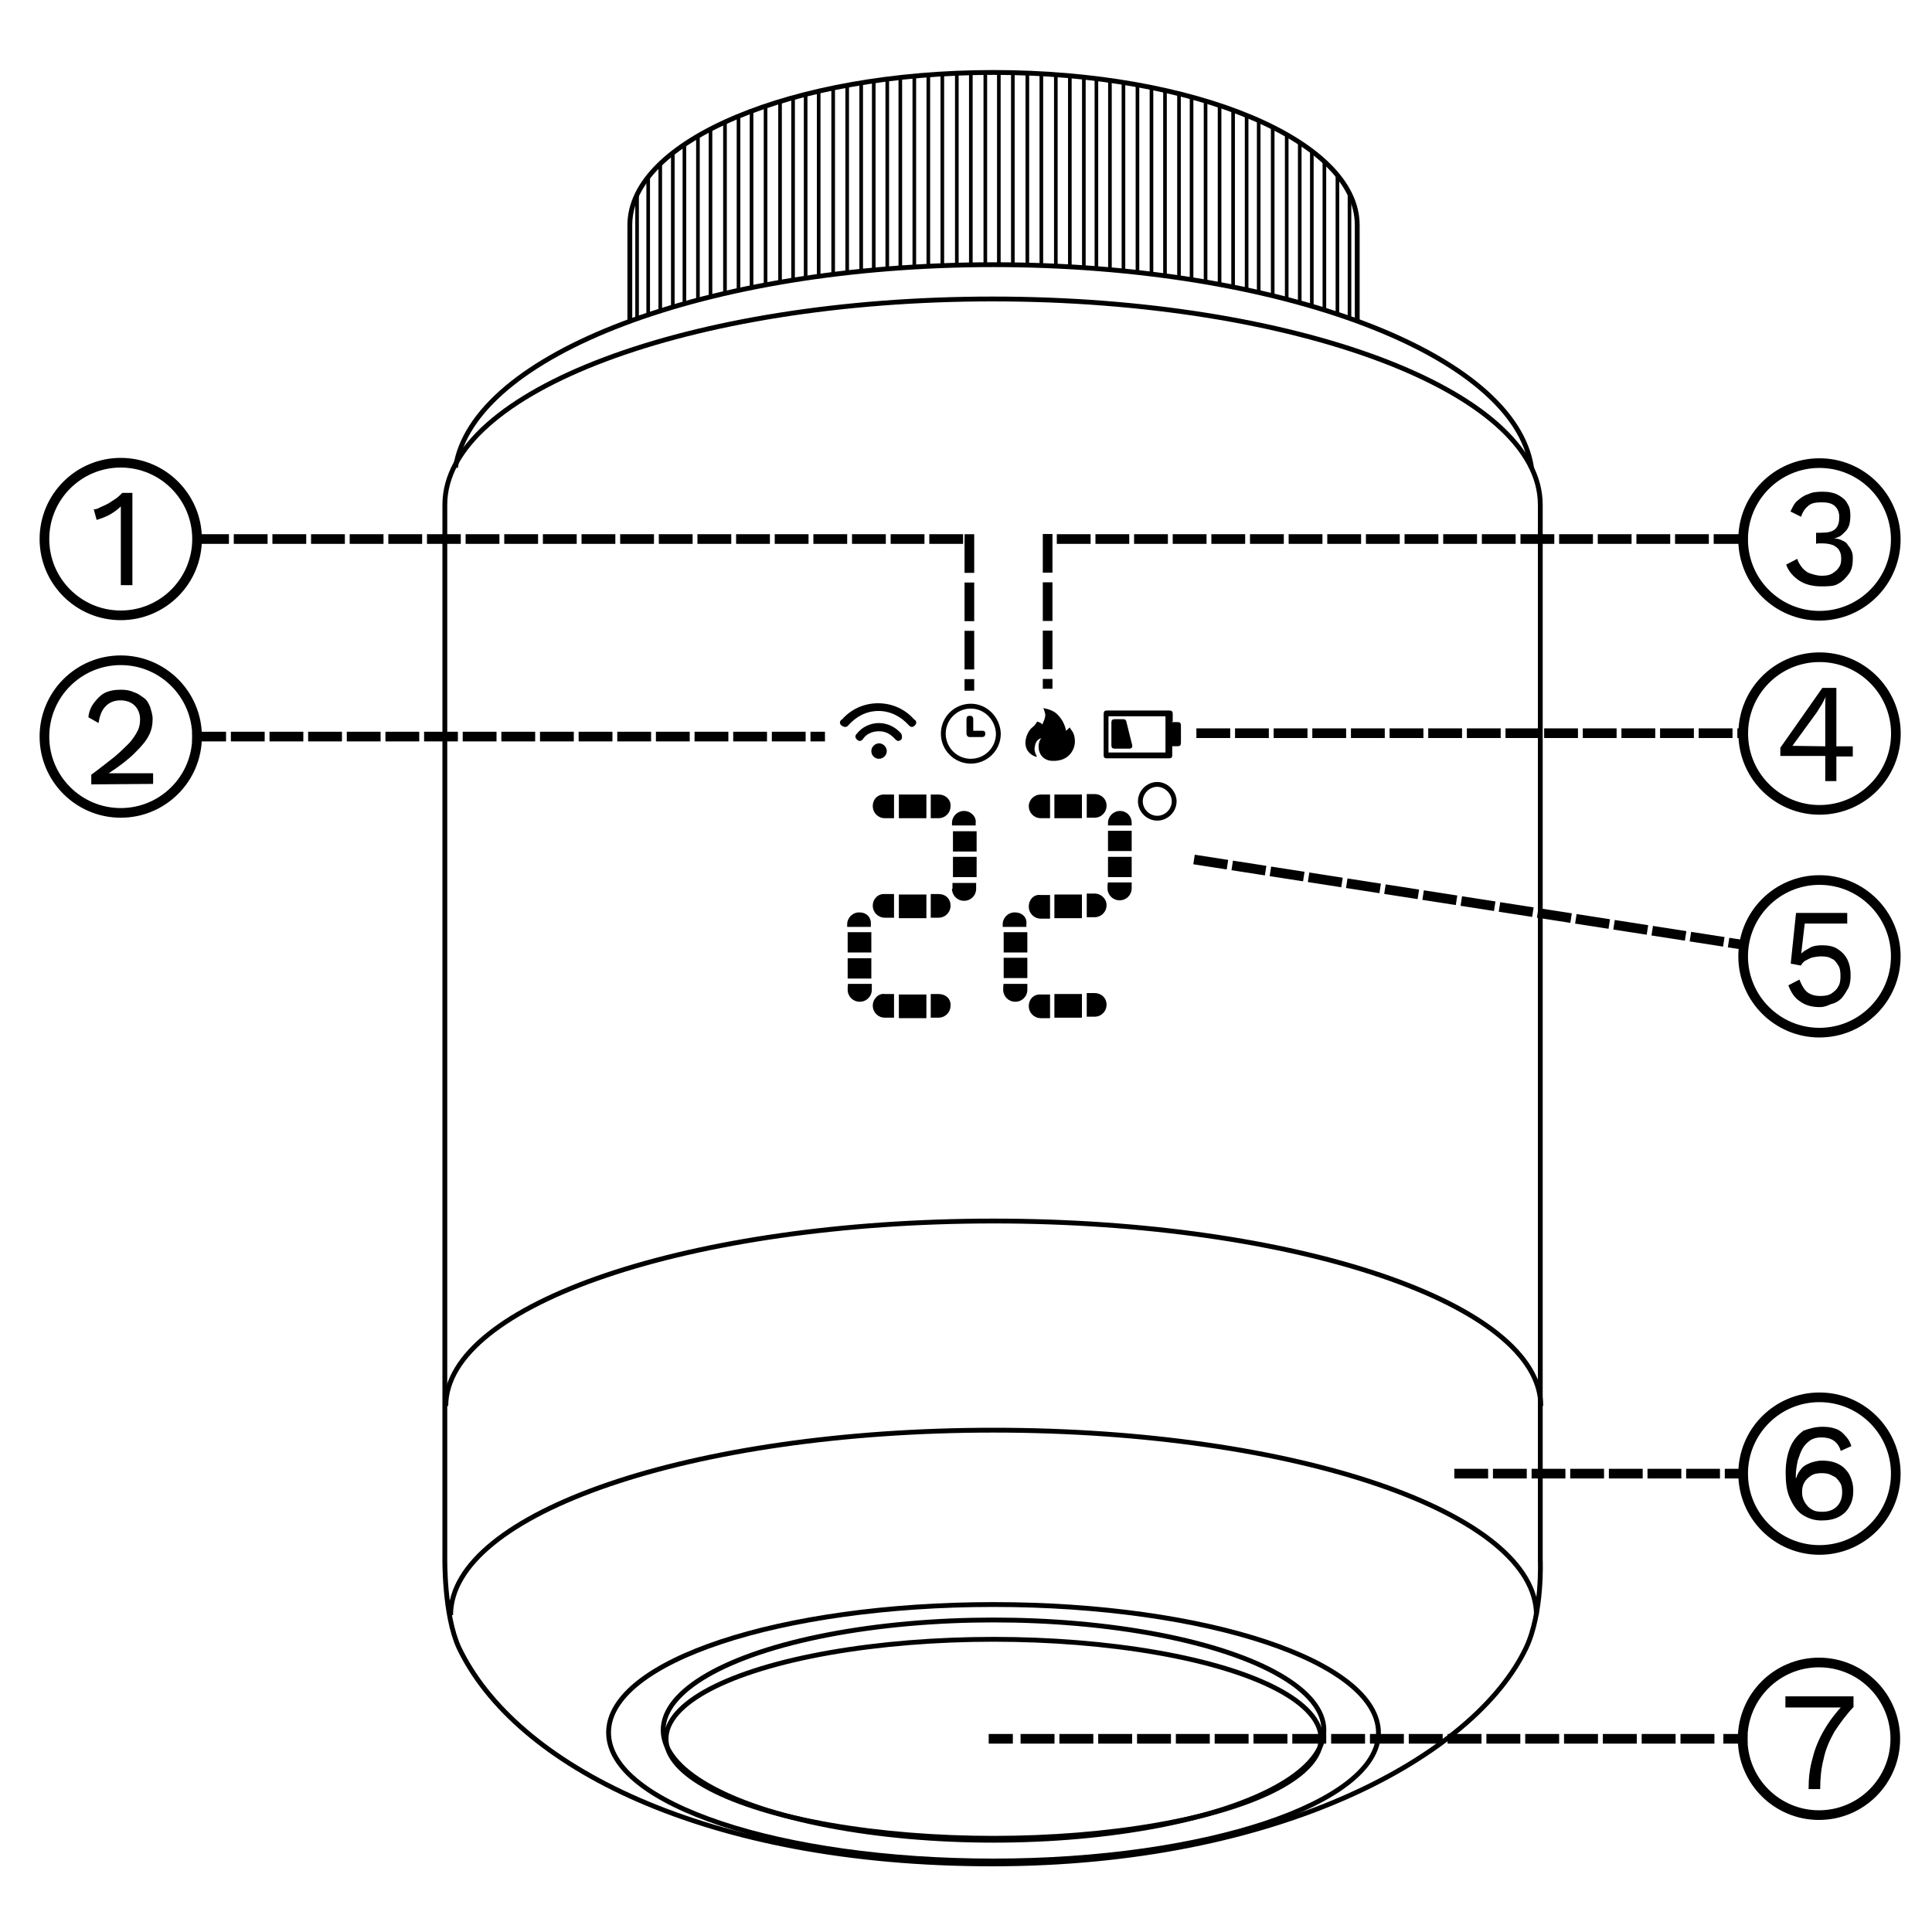 <?xml version="1.0" encoding="utf-8"?>
<!-- Generator: Adobe Illustrator 27.8.1, SVG Export Plug-In . SVG Version: 6.00 Build 0)  -->
<svg version="1.1" id="Layer_1" xmlns="http://www.w3.org/2000/svg" xmlns:xlink="http://www.w3.org/1999/xlink" x="0px" y="0px"
	 viewBox="0 0 400 400" style="enable-background:new 0 0 400 400;" xml:space="preserve">
<style type="text/css">
	.st0{fill:none;stroke:#000000;stroke-linejoin:bevel;}
	.st1{fill:none;stroke:#000000;stroke-width:0.75;stroke-linejoin:bevel;}
	.st2{fill-rule:evenodd;clip-rule:evenodd;}
	.st3{fill:none;stroke:#000000;stroke-miterlimit:10;}
	.st4{fill:none;stroke:#000000;stroke-width:2;stroke-linecap:square;stroke-miterlimit:10;}
	.st5{fill:none;stroke:#000000;stroke-width:2;stroke-linecap:square;stroke-miterlimit:10;stroke-dasharray:5.023,3.014;}
	.st6{fill:none;stroke:#000000;stroke-width:2;stroke-linecap:square;stroke-miterlimit:10;stroke-dasharray:5,3;}
	.st7{fill:none;stroke:#000000;stroke-width:2;stroke-miterlimit:10;stroke-dasharray:8,2;}
</style>
<g id="Layer_4">
</g>
<g id="Layer_2_00000091008885482817699070000009514412454455419802_">
</g>
<g id="Layer_3">
</g>
<path class="st0" d="M281,66.3V46.6c0-17.5-33.7-31.6-75.3-31.6
	s-75.3,14.1-75.3,31.6v19.7"/>
<path class="st0" d="M94.3,96.8c3.5-23.4,52-42,111.4-42s108,18.5,111.4,42.1"/>
<path class="st0" d="M318.9,322.9V104.5c0-23.5-50.7-42.6-113.4-42.6
	S92.1,81,92.1,104.5v218c0,0-0.2,11.8,2.9,18.6
	c11.6,24.4,50.9,44.8,110.4,44.8s100-22.4,110.6-44.8
	C319.4,333.8,318.9,322.9,318.9,322.9L318.9,322.9z"/>
<path class="st0" d="M205.7,385.3c-44.1,0-79.7-11.8-79.7-26.6
	c0-14.8,35.6-26.5,79.7-26.5s79.7,11.8,79.7,26.6
	C285.4,373.3,249.6,385.3,205.7,385.3z"/>
<ellipse class="st0" cx="205.7" cy="360" rx="67.8" ry="20.6"/>
<path class="st1" d="M206.8,54.7V15.1 M209.7,54.7V15.1 M215.6,54.9v-39.5
	 M212.7,54.7V15.1 M218.6,55v-39.5 M221.5,55.1V15.7"/>
<path class="st2" d="M194.3,185.1h-1.6v4.9h1.6c1.4,0,2.5-1.1,2.5-2.5
	S195.8,185.1,194.3,185.1"/>
<rect x="186.1" y="164.5" class="st2" width="5.7" height="4.9"/>
<path class="st2" d="M194.3,205.8h-1.6v4.9h1.6c1.4,0,2.5-1.1,2.5-2.5
	C196.9,206.8,195.8,205.8,194.3,205.8"/>
<path class="st2" d="M199.6,167.9c-1.4,0-2.5,1.1-2.5,2.5v0.5h4.9v-0.5
	C202.2,169.1,201,167.9,199.6,167.9"/>
<rect x="197.3" y="172.1" class="st2" width="4.9" height="4.2"/>
<path class="st2" d="M194.3,164.5h-1.6v4.9h1.6c1.4,0,2.5-1.1,2.5-2.5
	C196.9,165.6,195.8,164.5,194.3,164.5"/>
<rect x="197.3" y="177.4" class="st2" width="4.9" height="4.2"/>
<rect x="186.1" y="205.9" class="st2" width="5.7" height="4.9"/>
<path class="st2" d="M197.1,184c0,1.4,1.1,2.5,2.5,2.5s2.5-1.1,2.5-2.5v-1.2h-4.9
	v1.2H197.1z"/>
<rect x="186.1" y="185.2" class="st2" width="5.7" height="4.9"/>
<path class="st2" d="M177.9,188.9c-1.4,0-2.5,1.1-2.5,2.5v0.5h4.9v-0.5
	C180.4,189.9,179.4,188.9,177.9,188.9"/>
<rect x="175.5" y="193" class="st2" width="4.9" height="4.2"/>
<rect x="175.5" y="198.4" class="st2" width="4.9" height="4.2"/>
<path class="st2" d="M186.6,151.9L186.6,151.9
	c-1.1-1.3-2.8-2.2-4.6-2.2s-3.5,0.8-4.6,2.2l0,0
	c-0.4,0.4-0.4,0.8,0,1.2s0.8,0.4,1.2,0
	c0.7-1.1,1.9-1.7,3.4-1.7s2.5,0.7,3.4,1.7
	c0.4,0.4,0.8,0.4,1.2,0C186.8,152.9,186.8,152.3,186.6,151.9"/>
<path class="st2" d="M175.5,204.9c0,1.4,1.1,2.5,2.5,2.5s2.5-1.1,2.5-2.5v-1.2h-4.9
	C175.5,203.7,175.5,204.9,175.5,204.9z"/>
<path class="st2" d="M175.6,150.2c1.6-1.8,3.7-3,6.3-3c2.5,0,4.7,1.2,6.3,3
	c0.4,0.4,0.8,0.4,1.2,0s0.4-0.8,0-1.2c0,0,0,0-0.1,0
	c-1.8-2.1-4.5-3.4-7.5-3.4s-5.7,1.3-7.5,3.4h-0.1
	c-0.4,0.4-0.4,0.8,0,1.2C174.8,150.6,175.3,150.6,175.6,150.2
	L175.6,150.2z"/>
<path class="st2" d="M180.7,187.5c0,1.4,1.1,2.5,2.5,2.5h1.9v-4.9h-1.9
	C181.8,185,180.7,186.1,180.7,187.5"/>
<path class="st2" d="M180.7,166.9c0,1.4,1.1,2.5,2.5,2.5h1.9v-4.9h-1.9
	C181.8,164.4,180.7,165.4,180.7,166.9"/>
<path class="st2" d="M180.7,208.2c0,1.4,1.1,2.5,2.5,2.5h1.9v-4.9h-1.9
	C181.9,205.6,180.7,206.8,180.7,208.2L180.7,208.2"/>
<path class="st2" d="M182,157.1c0.8,0,1.6-0.7,1.6-1.6
	c0-0.8-0.7-1.6-1.6-1.6c-0.8,0-1.6,0.7-1.6,1.6
	S181.1,157.1,182,157.1"/>
<path class="st2" d="M226.6,185h-1.6v4.9h1.6c1.4,0,2.5-1.1,2.5-2.5
	C229.1,186.1,228,185,226.6,185"/>
<path class="st2" d="M226.6,164.4h-1.6v4.9h1.6c1.4,0,2.5-1.1,2.5-2.5
	S228,164.4,226.6,164.4"/>
<path class="st2" d="M226.6,205.6h-1.6v4.9h1.6c1.4,0,2.5-1.1,2.5-2.5
	S228,205.6,226.6,205.6"/>
<path class="st2" d="M229.3,183.9c0,1.4,1.1,2.5,2.5,2.5s2.5-1.1,2.5-2.5v-1.2h-4.9
	C229.3,182.7,229.3,183.9,229.3,183.9z"/>
<rect x="218.3" y="164.5" class="st2" width="5.7" height="4.9"/>
<rect x="229.4" y="172" class="st2" width="4.9" height="4.2"/>
<path class="st2" d="M231.9,167.9c-1.4,0-2.5,1.1-2.5,2.5v0.5h4.9v-0.5
	C234.3,168.9,233.2,167.9,231.9,167.9L231.9,167.9"/>
<rect x="229.4" y="177.4" class="st2" width="4.9" height="4.2"/>
<path class="st3" d="M239.6,162.4c-1.9,0-3.5,1.6-3.5,3.5s1.6,3.5,3.5,3.5s3.5-1.6,3.5-3.5
	S241.4,162.4,239.6,162.4"/>
<rect x="218.3" y="185.2" class="st2" width="5.7" height="4.9"/>
<rect x="207.8" y="198.3" class="st2" width="4.9" height="4.2"/>
<rect x="218.3" y="205.8" class="st2" width="5.7" height="4.9"/>
<path class="st2" d="M207.7,204.9c0,1.4,1.1,2.5,2.5,2.5s2.5-1.1,2.5-2.5v-1.2h-4.9
	C207.7,203.7,207.7,204.9,207.7,204.9z"/>
<path class="st2" d="M210.1,188.9c-1.4,0-2.5,1.1-2.5,2.5v0.5h4.9v-0.5
	C212.7,189.9,211.6,188.9,210.1,188.9"/>
<rect x="207.8" y="193" class="st2" width="4.9" height="4.2"/>
<path class="st2" d="M213,208.3c0,1.4,1.1,2.5,2.5,2.5h1.9v-4.9H215.5
	C214.1,205.8,213,206.8,213,208.3L213,208.3"/>
<path class="st2" d="M213,166.9c0,1.4,1.1,2.5,2.5,2.5h1.9v-4.9H215.5
	C214.1,164.5,213,165.6,213,166.9"/>
<path class="st2" d="M213,187.7c0,1.4,1.1,2.5,2.5,2.5h1.9v-4.9H215.5
	C214.1,185.1,213,186.2,213,187.7"/>
<path class="st1" d="M224.4,55.3V16.1 M227,55.5V16.4 M229.8,55.7v-39
	 M232.6,56.1V17.2 M235.5,56.3V17.7 M238.4,56.7V18.3 M241.2,57
	V18.7 M244.1,57.4v-38 M246.7,57.8V20.1 M249.6,58.2V20.9 M252.5,58.7
	V21.9 M255.3,59.3V22.9 M258.1,59.9v-36 M260.6,60.4V25 M263.5,61.1
	V26.5 M266.4,61.9v-34 M269.1,62.6v-33 M271.6,63.3V31.3 M274.2,64.2
	v-30.5 M276.9,65V36.4 M279.4,65.8V40.2 M204,15.1v39.6 M201,15.1
	v39.6 M195.1,15.4v39.5 M198.1,15.1v39.6 M192.2,15.5v39.5
	 M189.3,15.8v39.4 M186.4,16.1v39.2 M183.7,16.4v39.1
	 M180.9,16.7v39 M178.3,17.2v38.9 M175.4,17.7v38.6 M172.5,18.3v38.4
	 M169.5,18.9v38.1 M166.8,19.6v37.9 M164.2,20.2v37.7 M161.5,21.1
	v37.3 M158.5,22v36.8 M155.6,23v36.5 M152.9,24.1v35.8
	 M150.1,25.3v35.4 M147.1,26.7v34.5 M144.5,28.3v33.7 M141.7,29.9
	v32.8 M139.3,31.7v31.7 M136.7,33.7v30.4 M134.2,36.5v28.5
	 M131.9,40v25.7"/>
<path class="st0" d="M92.3,291.1c0-21.1,50.7-38.3,113.4-38.3
	S319,270,319,291.1"/>
<path class="st0" d="M93.3,334.4c0-21.1,49.7-38.3,112.4-38.3
	s112.4,17.2,112.4,38.3"/>
<ellipse class="st0" cx="205.7" cy="358.2" rx="68.4" ry="22.8"/>
<path class="st3" d="M201,146.2c-3.1,0-5.7,2.5-5.7,5.7
	c0,3.1,2.5,5.7,5.7,5.7l0,0c3.1,0,5.7-2.5,5.7-5.7
	C206.6,148.8,204.1,146.2,201,146.2"/>
<path class="st2" d="M203.4,151.3H201.5v-2.4c0-0.4-0.2-0.7-0.7-0.7
	s-0.7,0.2-0.7,0.7v3c0,0.2,0.1,0.4,0.2,0.5
	c0.1,0.1,0.2,0.2,0.5,0.2h2.5c0.4,0,0.7-0.2,0.7-0.7
	S203.7,151.3,203.4,151.3"/>
<path class="st2" d="M222,155.5c1-1.7,0.4-3.6,0-4.1s-0.5-0.8-0.5-0.8
	s-0.7,0.6-0.8,0.7c-0.1-0.8-0.6-2.2-1.7-3.3
	c-0.7-0.8-1.9-1.2-3-1.4c0,0,0.2,0.4,0.4,1.2
	C216.5,148.6,216,149.5,215.8,150c0,0-0.2-0.4-1.1-0.6
	c0,0-0.1,0.5-1.2,1.4c-0.7,0.7-1.6,2.5-1,4.1
	c0.2,0.7,1.2,1.7,2.2,1.8c0,0-0.6-1.1-0.5-1.8
	s0.2-1.7,1.4-2.1c0,0-0.8,0.8-0.5,2.5
	C215.5,157,216.8,157.4,217.5,157.5C218.5,157.6,220.8,157.6,222,155.5"/>
<g>
	<path d="M242.6,149.5c0.4,0,0.7,0,1.2,0s0.7,0.2,0.7,0.7
		c0,1.2,0,2.4,0,3.6c0,0.5-0.2,0.7-0.7,0.7c-0.4,0-0.7,0-1.1,0l0,0
		c0,0.2,0,0.5,0,0.8s0,0.7,0,1.1c0,0.4-0.2,0.6-0.6,0.6h-0.1
		c-4.7,0-8.2,0-12.8,0c-0.6,0-0.7-0.2-0.7-0.7c0-2.8,0-5.7,0-8.5
		c0-0.5,0.2-0.7,0.7-0.7c4.7,0,8.2,0,12.9,0
		c0.5,0,0.7,0.2,0.7,0.7s0,1,0,1.6
		C242.6,149.4,242.6,149.5,242.6,149.5z M229.5,155.8c4.3,0,7.5,0,11.8,0
		c0-2.5,0-4.9,0-7.5c-4.3,0-7.5,0-11.8,0C229.5,150.8,229.5,153.2,229.5,155.8z"/>
	<path d="M230.1,152c0-0.8,0-1.6,0-2.4c0-0.5,0.2-0.7,0.7-0.7
		c0.6,0,1.2,0,1.7,0c0.4,0,0.6,0.1,0.7,0.5
		c0.4,1.6,0.8,3.3,1.2,4.8c0.1,0.5-0.1,0.8-0.6,0.8
		c-1,0-1.9,0-3,0c-0.5,0-0.7-0.2-0.7-0.7
		C230.1,153.6,230.1,152.9,230.1,152z"/>
</g>
<g>
	<g>
		<line class="st4" x1="205.7" y1="360" x2="208.7" y2="360"/>
		<line class="st5" x1="212.3" y1="360" x2="356" y2="360"/>
		<line class="st4" x1="357.8" y1="360" x2="360.8" y2="360"/>
	</g>
</g>
<line class="st6" x1="302.1" y1="305.1" x2="360.8" y2="305.1"/>
<line class="st7" x1="216.9" y1="110.563" x2="216.9" y2="142.6"/>
<line class="st6" x1="360.8" y1="111.6" x2="216.9" y2="111.6"/>
<line class="st7" x1="200.7" y1="110.605" x2="200.7" y2="143"/>
<line class="st6" x1="41.4" y1="111.6" x2="200.87" y2="111.6"/>
<line class="st6" x1="248.2" y1="178.1" x2="360.8" y2="195.6"/>
<line class="st6" x1="40.8" y1="152.5" x2="169.8" y2="152.5"/>
<line class="st6" x1="248.7" y1="151.8" x2="360.8" y2="151.8"/>
<circle class="st4" cx="376.6" cy="360" r="15.8"/>
<circle class="st4" cx="376.7" cy="305.1" r="15.8"/>
<ellipse transform="matrix(1 -0.01 0.01 1 -1.119 3.849)" class="st4" cx="376.7" cy="111.6" rx="15.8" ry="15.8"/>
<circle class="st4" cx="376.7" cy="198" r="15.8"/>
<circle class="st4" cx="25" cy="111.6" r="15.8"/>
<circle class="st4" cx="25" cy="152.5" r="15.8"/>
<ellipse transform="matrix(1 -0.015 0.015 1 -2.256 5.723)" class="st4" cx="376.7" cy="151.8" rx="15.8" ry="15.8"/>
<g>
	<path d="M25.015,121.15v-14c0-0.4,0-0.7,0-1.1c0-0.4,0-0.7,0-1.2
		c-0.6,0.6-1.4,1.2-2.3,1.7s-1.8,0.8-2.7,1.1l-0.6-2.2
		c0.4,0,0.8-0.1,1.3-0.4c0.5-0.2,1.1-0.5,1.7-0.8
		c0.6-0.4,1.1-0.7,1.7-1.1c0.5-0.4,0.8-0.7,1.2-1.1h2.1
		v19.1C27.315,121.15,25.015,121.15,25.015,121.15z"/>
</g>
<g>
	<path d="M18.9,162.4v-2c1.9-1.4,3.5-2.7,4.8-3.7
		c1.3-1.1,2.3-2.1,3.1-2.9c0.7-0.8,1.3-1.7,1.7-2.5
		c0.4-0.8,0.5-1.6,0.5-2.4c0-1.1-0.4-2.1-1.1-2.8
		s-1.7-1.1-3-1.1s-2.4,0.5-3.1,1.3
		c-0.8,0.8-1.2,2.1-1.4,3.4l-2.1-1.2
		c0.1-1.1,0.5-2.1,1.1-2.9s1.3-1.6,2.2-2.1
		c1-0.5,2.1-0.7,3.4-0.7c1,0,1.8,0.1,2.7,0.5
		c0.7,0.2,1.4,0.7,2.1,1.2s1,1.2,1.3,1.9
		c0.2,0.7,0.5,1.6,0.5,2.4c0,1.2-0.2,2.4-0.8,3.5
		c-0.6,1.2-1.6,2.3-2.9,3.6c-1.3,1.3-3.1,2.7-5.4,4.2l0,0
		c0.2,0,0.5,0,0.8,0c0.4,0,0.7,0,1.1,0s0.6,0,0.8,0h6.5v2.2
		L18.9,162.4L18.9,162.4z"/>
</g>
<g>
	<path d="M377,121.4c-1.7,0-3.3-0.4-4.5-1.2
		c-1.2-0.8-2.2-1.9-2.7-3.3l2.3-1.2
		c0.2,0.7,0.6,1.3,1,1.8s1,1,1.6,1.2c0.7,0.2,1.4,0.5,2.5,0.5
		c0.8,0,1.6-0.1,2.2-0.5s1-0.7,1.3-1.2c0.4-0.5,0.5-1.1,0.5-1.8
		s-0.1-1.3-0.4-1.7c-0.2-0.5-0.7-0.8-1.2-1.1
		c-0.5-0.2-1.3-0.4-2.2-0.4c-0.2,0-0.5,0-0.7,0s-0.5,0-0.7,0.1v-2.3
		c0.1,0,0.4,0,0.5,0s0.4,0,0.5,0c1.4,0,2.4-0.2,3-0.8
		c0.6-0.6,0.8-1.4,0.8-2.5c0-1-0.4-1.8-1-2.3
		s-1.4-0.7-2.7-0.7s-2.2,0.2-2.8,0.8
		c-0.6,0.5-1.1,1.2-1.4,2.2l-2.2-1.1
		c0.4-0.8,0.7-1.6,1.4-2.2c0.7-0.6,1.3-1.1,2.3-1.4
		c0.8-0.4,1.8-0.5,2.9-0.5c1.3,0,2.4,0.2,3.3,0.7
		s1.6,1.1,1.9,1.8c0.5,0.7,0.6,1.6,0.6,2.5
		c0,0.7-0.1,1.3-0.2,1.8c-0.2,0.6-0.5,1.1-0.8,1.4
		c-0.4,0.4-0.7,0.7-1.1,1c-0.5,0.2-0.8,0.4-1.3,0.5l0,0
		c0.6,0,1.2,0.1,1.7,0.4c0.5,0.2,1,0.5,1.2,1
		c0.4,0.4,0.6,0.8,0.8,1.3s0.2,1,0.2,1.6
		c0,1.1-0.2,2.2-0.8,3C382.2,119.6,381.5,120.4,380.5,120.9
		C379.7,121.4,378.4,121.4,377,121.4z"/>
</g>
<g>
	<path d="M377.9,161.616v-5.1h-9.3v-1.7l8.7-12.4h2.9v12.1h3.4
		v2.1h-3.4v5.1h-2.3V161.616z M377.9,154.516v-7.1c0-0.5,0-1,0-1.6
		c0-0.5,0-1.1,0.1-1.6l0,0c-0.2,0.5-0.5,1-0.8,1.6
		c-0.4,0.6-0.7,1.1-1,1.6l-5.1,7L377.9,154.516L377.9,154.516z"/>
</g>
<g>
	<path d="M377.3,295.4c1,0,1.9,0.1,2.7,0.4
		c0.7,0.2,1.4,0.7,1.9,1.3C382.5,297.7,383,298.4,383.3,299.4
		l-2.2,1c-0.2-0.8-0.7-1.6-1.4-2.1
		c-0.7-0.5-1.6-0.7-2.7-0.7c-0.8,0-1.6,0.2-2.2,0.6
		c-0.6,0.4-1.2,1-1.6,1.7c-0.4,0.7-0.7,1.6-1,2.5
		C372,303.4,371.8,304.5,371.8,305.5v0.1c0,0.1,0,0.2,0,0.4h0.1
		c0.2-0.8,0.6-1.4,1.2-2.1c0.6-0.6,1.2-0.8,1.9-1.1
		c0.7-0.2,1.4-0.4,2.2-0.4c1.3,0,2.4,0.2,3.4,0.7
		s1.7,1.2,2.3,2.2c0.5,1,0.8,2.1,0.8,3.3
		c0,1.2-0.2,2.3-0.8,3.3c-0.5,1-1.3,1.7-2.3,2.2
		s-2.2,0.7-3.5,0.7c-1.6,0-2.9-0.5-4.1-1.3
		c-1.1-0.8-1.9-2.1-2.5-3.5s-0.8-3.1-0.8-5.1c0-2.2,0.4-4,1-5.4
		c0.6-1.4,1.6-2.5,2.7-3.3C374.5,295.8,375.8,295.4,377.3,295.4z
		 M377.2,305c-0.8,0-1.6,0.1-2.2,0.5s-1.1,0.8-1.4,1.4
		c-0.4,0.6-0.5,1.3-0.5,2.1s0.2,1.4,0.6,2.1
		c0.4,0.6,0.8,1.1,1.4,1.4c0.6,0.4,1.3,0.5,2.2,0.5
		c1.3,0,2.3-0.4,3-1.1c0.7-0.7,1.1-1.7,1.1-2.9
		c0-0.8-0.1-1.6-0.5-2.1C380.5,306.3,380.1,305.8,379.5,305.6
		C378.7,305.1,378,305,377.2,305z"/>
</g>
<g>
	<path d="M369.65,351.211H383.75v2.2c-1.6,1.7-2.9,3.5-4,5.2
		c-1,1.8-1.8,3.6-2.2,5.6c-0.5,1.9-0.7,4-0.7,6.2h-2.4
		c0-2.2,0.2-4.2,0.8-6.3c0.5-2.1,1.3-4,2.4-5.9
		s2.4-3.6,4-5.3l0.4,0.6h-12.4V351.211z"/>
</g>
<g>
	<path d="M376.75,208.508c-1.7,0-3-0.4-4.1-1.2
		c-1.1-0.7-1.8-1.8-2.4-3.3l2.3-1.2
		c0.4,1,0.8,1.8,1.4,2.4c0.6,0.6,1.6,1,2.9,1
		c0.8,0,1.7-0.1,2.3-0.5s1.1-0.8,1.4-1.4
		c0.4-0.6,0.5-1.3,0.5-2.2c0-1-0.1-1.7-0.5-2.3
		c-0.4-0.6-0.7-1.1-1.3-1.3c-0.6-0.4-1.3-0.5-2.2-0.5
		c-0.6,0-1.2,0.1-1.7,0.2c-0.5,0.1-1,0.4-1.4,0.6
		c-0.5,0.2-0.8,0.6-1.1,1.1L370.75,199.508l1.1-10.5h10.6v2.2h-8.8
		l-0.7,6v0.2l0,0c0.5-0.5,1.1-0.8,1.8-1.2s1.6-0.5,2.5-0.5
		c1.2,0,2.3,0.2,3.1,0.7c0.8,0.5,1.6,1.2,2.1,2.2
		s0.7,2.1,0.7,3.3c0,1-0.1,1.9-0.5,2.7
		c-0.4,0.7-0.8,1.4-1.4,2.1c-0.6,0.6-1.3,1-2.2,1.2
		C378.35,208.208,377.75,208.508,376.75,208.508z"/>
</g>
<g id="Layer_3_00000045595367094668518490000017800923852035482809_">
</g>
</svg>
